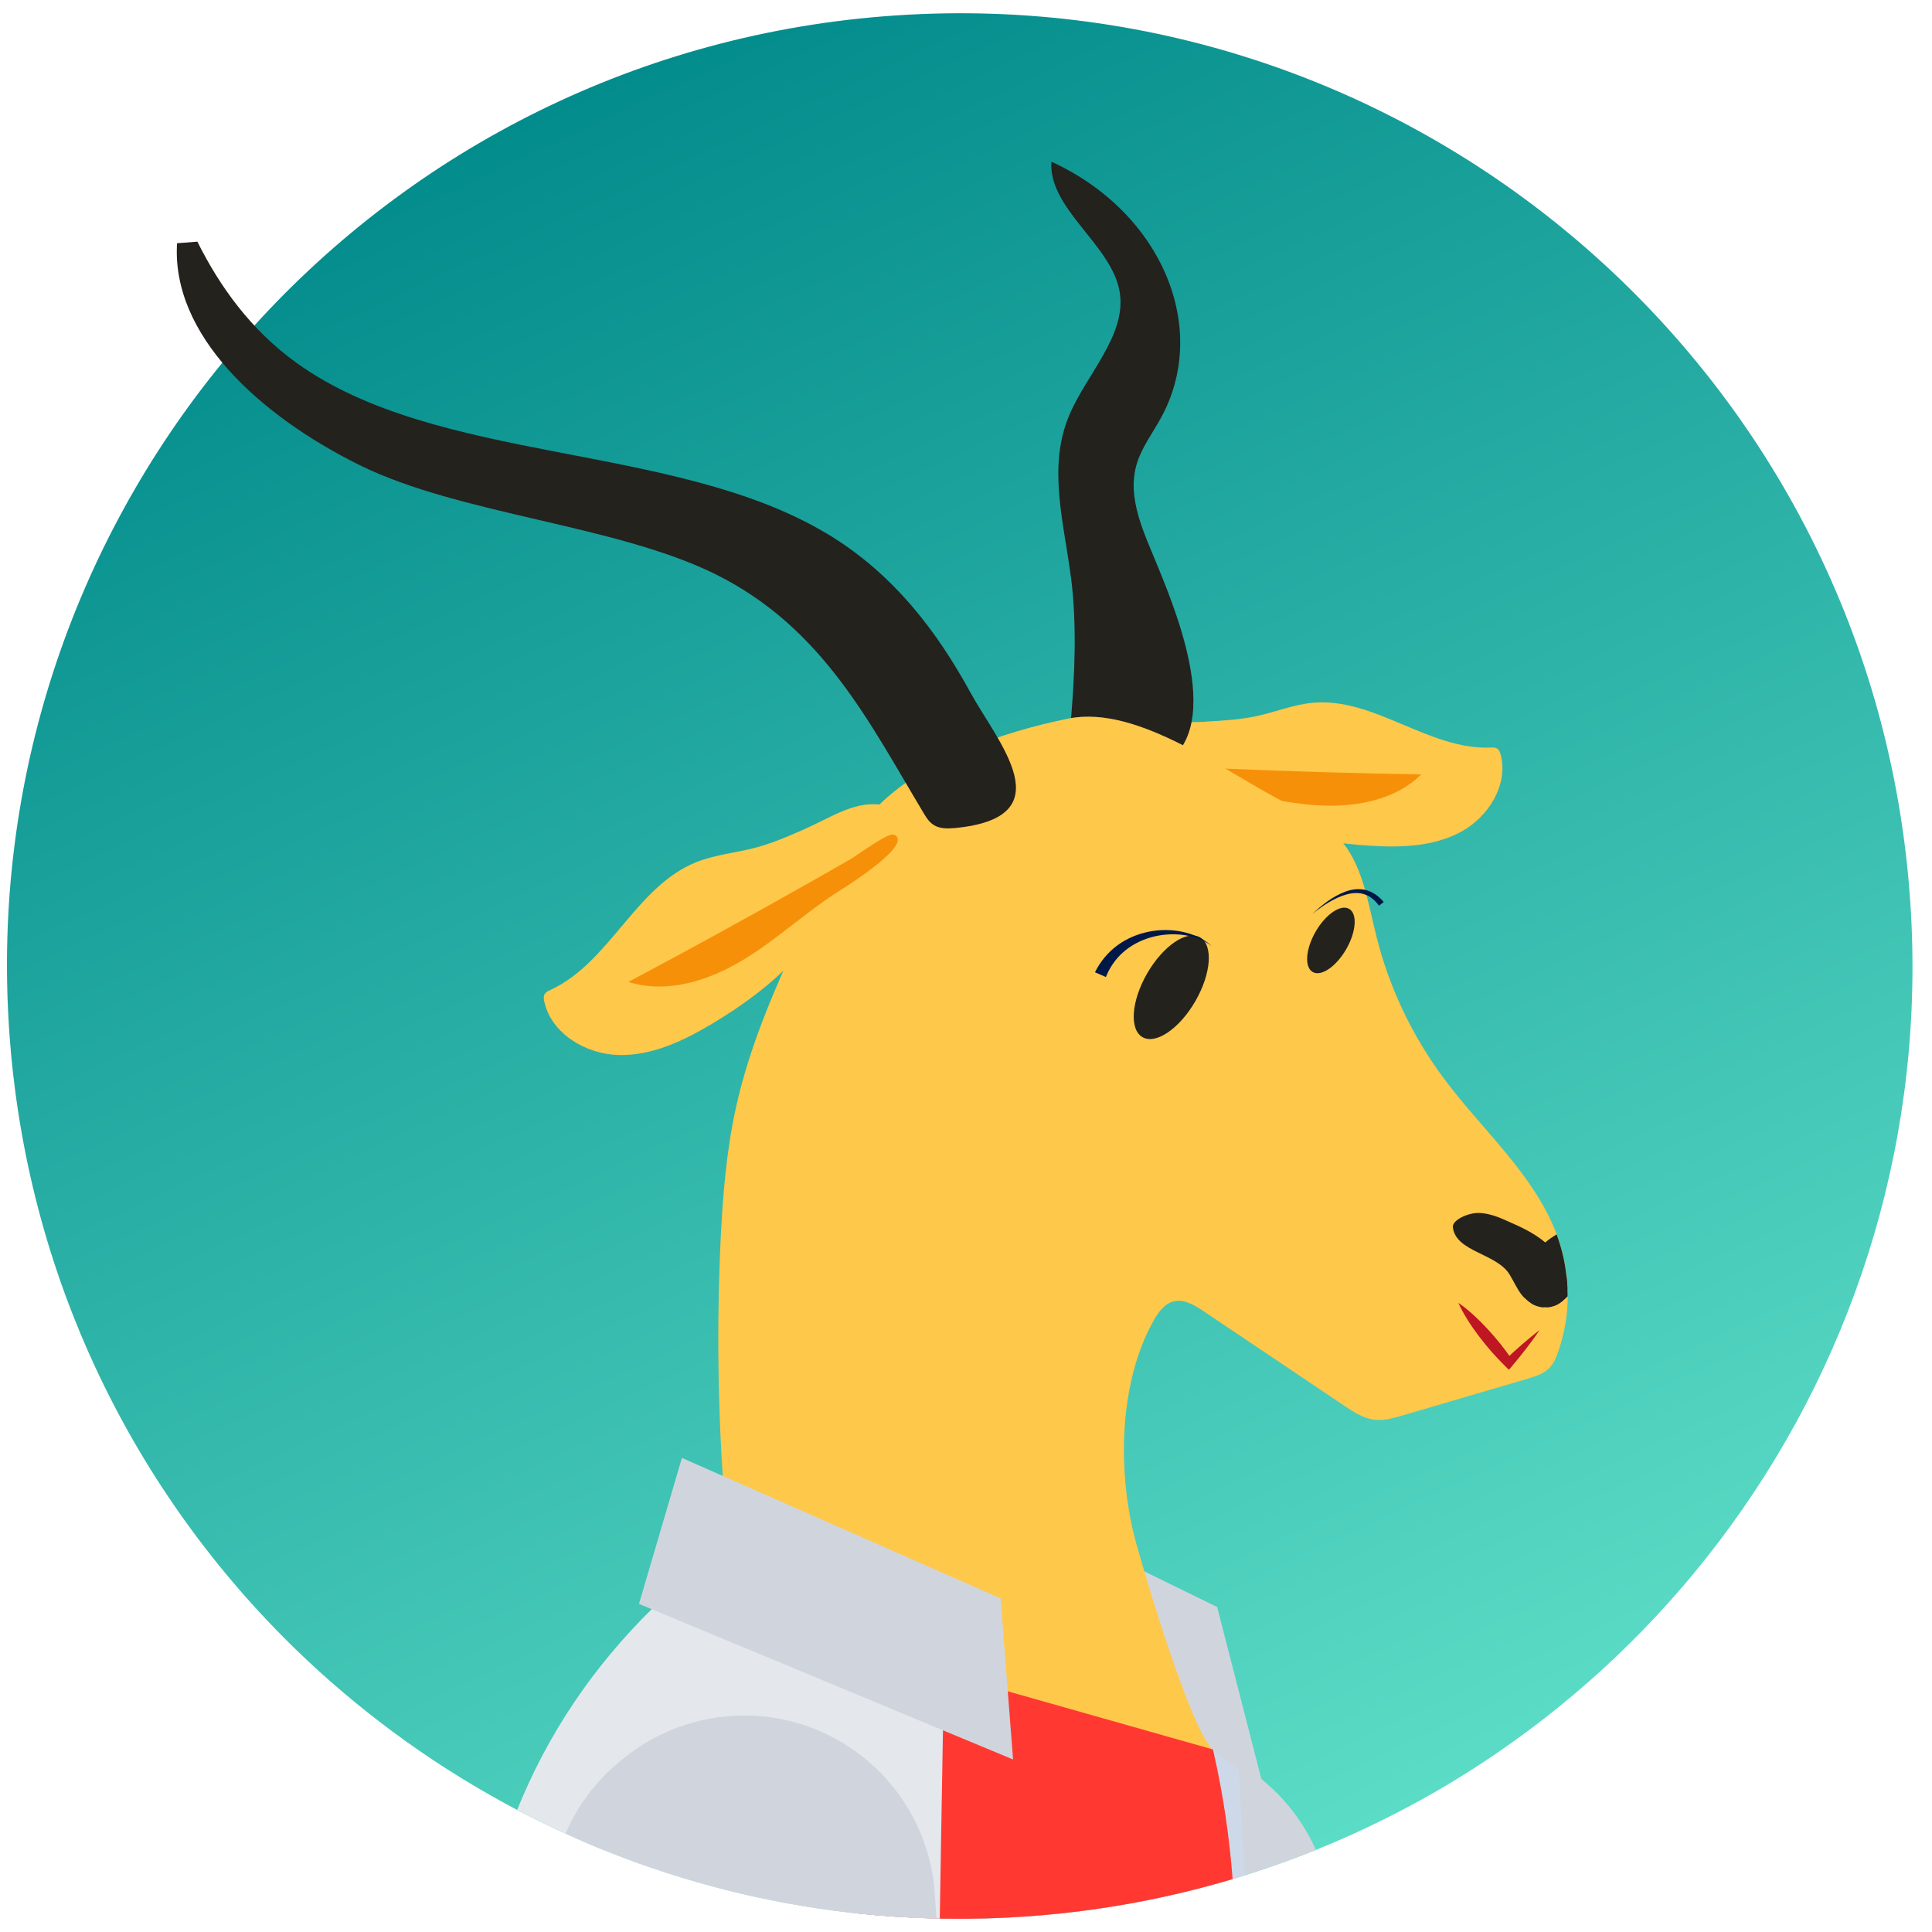 <svg width="73" height="73" viewBox="0 0 73 73" fill="none" xmlns="http://www.w3.org/2000/svg">
<g clip-path="url(#clip0_4896_40122)">
<path d="M65.396 57.648C63.107 60.801 60.312 63.575 57.126 65.844C55.654 66.895 54.095 67.838 52.462 68.657C51.57 69.108 50.657 69.522 49.722 69.898C48.846 70.254 47.949 70.573 47.036 70.859C46.885 70.908 46.728 70.956 46.574 71.001C44.475 71.626 42.289 72.068 40.038 72.303C39.592 72.349 39.141 72.389 38.688 72.419C37.719 72.485 36.759 72.512 35.808 72.498C35.708 72.498 35.608 72.498 35.509 72.494C35.468 72.494 35.425 72.494 35.384 72.492C34.884 72.48 34.386 72.457 33.889 72.426C33.672 72.412 33.455 72.396 33.239 72.378C33.178 72.374 33.115 72.369 33.054 72.362C32.787 72.34 32.519 72.312 32.252 72.283C31.965 72.251 31.677 72.215 31.392 72.177C29.895 71.975 28.422 71.678 26.98 71.293C26.174 71.078 25.374 70.836 24.588 70.562C24.57 70.56 24.552 70.553 24.536 70.546C24.043 70.379 23.556 70.197 23.073 70.007C22.498 69.781 21.93 69.538 21.37 69.28C20.75 69.001 20.14 68.703 19.54 68.388C19.391 68.308 19.241 68.229 19.094 68.148C17.611 67.341 16.186 66.431 14.836 65.43C13.568 64.49 12.363 63.471 11.231 62.377C5.046 56.394 0.972 48.189 0.347 38.926C-0.296 29.423 2.811 20.534 8.402 13.704C8.792 13.226 9.195 12.757 9.612 12.3C15.647 5.651 24.167 1.237 33.835 0.584C53.674 -0.756 70.841 14.238 72.179 34.075C72.772 42.83 70.179 51.065 65.396 57.648Z" fill="url(#paint0_linear_4896_40122)"/>
<path d="M45.539 27.267C46.194 27.231 46.85 27.195 47.491 27.055C48.2 26.901 48.882 26.62 49.604 26.554C51.921 26.341 53.98 28.336 56.306 28.246C56.398 28.241 56.5 28.237 56.577 28.291C56.648 28.341 56.679 28.429 56.702 28.513C57.003 29.652 56.24 30.868 55.203 31.43C54.165 31.992 52.929 32.03 51.754 31.955C50.519 31.876 49.285 31.684 48.119 31.271C47.539 31.068 46.968 30.807 46.357 30.732C45.883 30.674 45.406 30.73 44.932 30.785C43.637 30.936 42.341 31.088 41.046 31.24C40.98 31.247 41.377 29.7 41.433 29.564C41.673 29 42.015 28.49 42.436 28.046C43.292 27.147 44.359 27.335 45.546 27.27L45.539 27.267Z" fill="#FEC84B"/>
<path d="M53.703 29.26C52.678 30.272 51.113 30.528 49.677 30.422C48.241 30.315 46.839 29.899 45.403 29.781C45.118 29.758 42.362 29.5 42.867 28.893C43.012 28.719 44.393 28.954 44.645 28.966C45.236 28.995 45.825 29.022 46.416 29.047C48.843 29.149 51.273 29.222 53.703 29.26Z" fill="#F79009"/>
<path d="M40.038 72.304C39.592 72.349 39.141 72.39 38.688 72.419C37.719 72.485 36.759 72.512 35.808 72.499C35.887 71.194 36.317 69.937 37.051 68.864C37.456 68.272 37.952 67.736 38.53 67.278L38.65 67.183C40.672 65.582 43.383 65.188 45.761 66.119L45.843 66.153C45.954 66.196 46.065 66.246 46.173 66.295C46.384 66.393 46.585 66.499 46.782 66.615C48.094 67.385 49.115 68.54 49.722 69.899C48.846 70.254 47.949 70.573 47.036 70.859C46.884 70.909 46.728 70.956 46.574 71.001C44.475 71.626 42.289 72.068 40.038 72.304Z" fill="#D0D5DD"/>
<path d="M47.036 70.858C46.884 70.908 46.728 70.956 46.574 71.001C44.475 71.626 42.289 72.067 40.038 72.303C39.592 72.348 39.141 72.389 38.688 72.419C37.719 72.484 36.759 72.511 35.808 72.498C35.708 72.498 35.608 72.498 35.509 72.493C35.468 72.493 35.425 72.493 35.384 72.491C34.884 72.48 34.385 72.457 33.889 72.425L34.034 69.814L34.134 68.05L34.406 63.142L34.422 62.868L34.551 60.54L34.621 59.299L34.943 53.513L38.061 55.836L43.358 59.784L45.322 61.247C46.076 61.808 46.545 62.676 46.601 63.613L46.751 66.116L46.782 66.614L47.036 70.858Z" fill="#CDD9E8"/>
<path d="M40.466 21.83C40.215 19.81 39.59 17.731 40.36 15.79C41.003 14.171 42.602 12.678 42.301 11C41.984 9.236 39.61 7.89 39.726 6.11C43.879 8.004 45.748 12.397 43.852 15.815C43.542 16.374 43.143 16.911 42.96 17.502C42.545 18.834 43.261 20.197 43.789 21.506C44.486 23.234 46.538 28.185 43.399 29.118C42.822 29.29 41.954 29.299 41.363 29.17C39.934 28.855 40.376 28.248 40.464 27.209C40.614 25.417 40.691 23.617 40.469 21.825L40.466 21.83Z" fill="#24221D"/>
<path d="M38.987 57.295L45.99 60.721L47.731 67.495L35.794 59.032L38.987 57.295Z" fill="#D0D5DD"/>
<path d="M29.715 70.778C35.869 69.797 39.771 67.521 45.831 66.103C45.15 65.578 43.671 60.949 42.937 58.335C42.21 55.722 42.255 52.282 43.58 49.915C43.761 49.589 43.997 49.254 44.361 49.17C44.742 49.079 45.134 49.315 45.46 49.532C47.247 50.73 49.036 51.937 50.823 53.135C51.158 53.362 51.514 53.588 51.921 53.643C52.274 53.688 52.63 53.588 52.974 53.489C54.553 53.027 56.122 52.562 57.703 52.1C58.002 52.01 58.31 51.919 58.53 51.702C58.711 51.52 58.81 51.276 58.892 51.029C59.118 50.365 59.236 49.677 59.236 48.977C59.236 48.887 59.236 48.787 59.227 48.687C59.227 48.561 59.218 48.434 59.2 48.307C59.164 47.863 59.073 47.417 58.937 46.982C58.901 46.864 58.865 46.746 58.819 46.638C57.966 44.378 56.016 42.709 54.564 40.759C53.357 39.144 52.476 37.291 51.996 35.332C51.67 34.035 51.48 32.628 50.58 31.648C50.064 31.086 49.355 30.73 48.676 30.386C46.352 29.233 43.041 26.62 40.382 27.148C37.832 27.664 34.865 28.69 33.031 30.597C31.896 31.768 31.181 33.265 30.49 34.734C29.41 37.04 28.348 39.382 27.804 41.866C27.451 43.472 27.315 45.114 27.233 46.758C26.844 54.825 27.686 62.955 29.72 70.778H29.715Z" fill="#FEC84B"/>
<path d="M46.574 71.001C44.475 71.626 42.289 72.068 40.038 72.303C39.592 72.349 39.142 72.389 38.688 72.419C37.719 72.484 36.759 72.512 35.808 72.498C35.708 72.498 35.608 72.498 35.509 72.493C35.468 72.493 35.425 72.493 35.384 72.491C34.884 72.48 34.386 72.457 33.89 72.426C33.672 72.412 33.455 72.396 33.24 72.378C33.178 72.374 33.115 72.369 33.054 72.362C32.787 72.34 32.519 72.312 32.252 72.283L32.427 70.238L32.744 66.496L33.058 62.807L33.086 62.49L34.422 62.868L35.663 63.222L38.367 63.987L45.831 66.103C45.836 66.118 45.838 66.136 45.843 66.152C46.221 67.803 46.454 69.425 46.574 71.001Z" fill="#FF3932"/>
<path d="M35.699 61.114L35.663 63.222V63.453L35.561 69.355L35.509 72.494C35.468 72.494 35.425 72.494 35.384 72.492C34.884 72.481 34.386 72.458 33.89 72.426C33.672 72.413 33.455 72.397 33.24 72.379C33.178 72.374 33.115 72.37 33.054 72.363C32.787 72.34 32.519 72.313 32.252 72.284C31.965 72.252 31.677 72.216 31.392 72.177C29.895 71.975 28.422 71.679 26.98 71.294C26.174 71.079 25.374 70.836 24.588 70.562C24.57 70.56 24.552 70.553 24.536 70.546C24.043 70.379 23.556 70.198 23.073 70.007C22.498 69.781 21.93 69.539 21.37 69.281C20.75 69.002 20.14 68.703 19.54 68.388C20.702 65.51 22.407 62.975 24.688 60.738C25.546 59.895 26.486 59.094 27.51 58.331C27.859 58.07 28.221 57.812 28.59 57.56L34.551 60.541L35.699 61.114Z" fill="#E4E7EC"/>
<path d="M25.766 55.087L37.807 60.395L38.278 66.481L24.144 60.602L25.766 55.087Z" fill="#D0D5DD"/>
<path d="M35.321 71.556L35.384 72.491C34.884 72.48 34.386 72.457 33.889 72.425C33.672 72.412 33.455 72.396 33.239 72.378C33.178 72.373 33.115 72.369 33.054 72.362C32.787 72.339 32.519 72.312 32.252 72.283C31.965 72.251 31.677 72.215 31.392 72.176C29.895 71.975 28.422 71.678 26.98 71.293C26.174 71.078 25.374 70.836 24.588 70.562C24.57 70.559 24.552 70.552 24.536 70.546C24.043 70.378 23.556 70.197 23.073 70.007C22.498 69.78 21.93 69.538 21.37 69.28C21.828 68.213 22.543 67.257 23.481 66.503L23.601 66.408C24.985 65.298 26.699 64.757 28.409 64.825C29.331 64.861 30.25 65.074 31.12 65.473C31.713 65.745 32.257 66.091 32.743 66.496C33.282 66.945 33.749 67.47 34.134 68.05C34.447 68.521 34.703 69.028 34.9 69.563C35.131 70.195 35.276 70.865 35.321 71.556Z" fill="#D0D5DD"/>
<path d="M54.897 46.375C55.006 47.31 56.566 47.355 57.048 48.171C57.202 48.424 57.32 48.705 57.51 48.943C57.547 48.979 57.574 49.025 57.619 49.052C57.655 49.088 57.692 49.124 57.737 49.151C57.746 49.169 57.764 49.178 57.782 49.188C57.954 49.314 58.163 49.387 58.373 49.387C58.473 49.405 58.536 49.396 58.609 49.378C58.772 49.342 58.899 49.278 58.998 49.188C59.017 49.178 59.035 49.169 59.044 49.151C59.08 49.124 59.098 49.088 59.125 49.052C59.17 48.97 59.207 48.88 59.216 48.78C59.216 48.753 59.225 48.717 59.225 48.689C59.225 48.562 59.216 48.436 59.198 48.309C59.198 48.282 59.189 48.245 59.179 48.218C59.062 47.747 58.763 47.274 58.507 47.038C58.471 47.011 58.425 46.966 58.389 46.948C57.972 46.594 57.481 46.368 57.001 46.157C56.648 45.994 56.265 45.84 55.875 45.831C55.477 45.822 54.867 46.094 54.895 46.375H54.897Z" fill="#24221D"/>
<path d="M57.565 48.78C57.574 48.88 57.61 48.97 57.655 49.052C57.683 49.088 57.701 49.124 57.737 49.151C57.746 49.169 57.764 49.178 57.782 49.188C57.882 49.278 58.009 49.342 58.172 49.378C58.244 49.396 58.308 49.405 58.371 49.387C58.616 49.387 58.824 49.314 58.996 49.188C59.014 49.178 59.032 49.169 59.041 49.151C59.087 49.124 59.123 49.088 59.159 49.052C59.186 49.033 59.214 49.006 59.232 48.979C59.232 48.889 59.232 48.789 59.223 48.689C59.223 48.562 59.214 48.436 59.195 48.309C59.159 47.865 59.069 47.419 58.933 46.984C58.897 46.866 58.86 46.748 58.815 46.64C58.67 46.73 58.534 46.821 58.407 46.929C58.353 46.966 58.308 47.011 58.271 47.038C58.018 47.274 57.719 47.747 57.599 48.218C57.544 48.408 57.526 48.608 57.563 48.78H57.565Z" fill="#24221D"/>
<path d="M31.213 20.146C25.435 16.7 16.515 17.553 11.188 13.699C9.471 12.458 8.303 10.825 7.458 9.131C7.202 9.151 6.946 9.169 6.69 9.19C6.473 12.65 9.795 15.694 13.577 17.569C17.359 19.444 23.261 19.825 27.041 21.7C31.106 23.718 32.87 27.346 34.902 30.727C35.015 30.915 35.137 31.114 35.368 31.219C35.579 31.314 35.84 31.309 36.082 31.287C40.249 30.888 37.694 28.041 36.671 26.173C35.427 23.901 33.783 21.677 31.215 20.144L31.213 20.146Z" fill="#24221D"/>
<path d="M30.477 31.294C29.843 31.575 29.206 31.856 28.536 32.032C27.795 32.227 27.016 32.293 26.305 32.578C24.02 33.495 23.041 36.365 20.808 37.4C20.718 37.441 20.62 37.486 20.575 37.572C20.532 37.654 20.546 37.751 20.564 37.839C20.829 39.058 22.136 39.834 23.381 39.864C24.629 39.893 25.811 39.334 26.885 38.695C28.01 38.025 29.079 37.248 29.981 36.299C30.429 35.826 30.841 35.307 31.38 34.943C31.797 34.66 32.275 34.481 32.748 34.306C34.041 33.826 35.334 33.344 36.628 32.864C36.693 32.839 35.575 31.57 35.454 31.471C34.956 31.056 34.39 30.739 33.779 30.524C32.538 30.089 31.625 30.78 30.477 31.29V31.294Z" fill="#FEC84B"/>
<path d="M23.746 37.103C25.2 37.562 26.796 37.051 28.099 36.258C29.401 35.465 30.52 34.399 31.815 33.597C32.073 33.436 34.544 31.867 33.779 31.538C33.557 31.443 32.37 32.329 32.139 32.462C31.598 32.775 31.054 33.083 30.508 33.391C28.271 34.657 26.017 35.893 23.746 37.1V37.103Z" fill="#F79009"/>
<path d="M58.176 50.25C58.018 50.492 57.843 50.721 57.671 50.95C57.495 51.176 57.316 51.4 57.132 51.618L57.014 51.758L56.865 51.611C56.512 51.262 56.186 50.893 55.889 50.499C55.739 50.302 55.597 50.1 55.465 49.89C55.334 49.679 55.207 49.462 55.103 49.228C55.316 49.371 55.506 49.534 55.692 49.702C55.875 49.869 56.05 50.046 56.217 50.227C56.553 50.59 56.861 50.975 57.141 51.385L56.874 51.378C57.08 51.181 57.293 50.99 57.508 50.8C57.728 50.614 57.945 50.427 58.178 50.254L58.176 50.25Z" fill="#BE1622"/>
<path d="M45.166 37.829C45.767 36.788 45.847 35.709 45.344 35.419C44.842 35.129 43.947 35.737 43.346 36.778C42.745 37.819 42.665 38.898 43.168 39.188C43.67 39.479 44.565 38.87 45.166 37.829Z" fill="#24221D"/>
<path d="M50.865 35.867C51.245 35.208 51.295 34.525 50.977 34.342C50.658 34.158 50.092 34.542 49.711 35.201C49.331 35.86 49.281 36.543 49.6 36.727C49.918 36.91 50.484 36.526 50.865 35.867Z" fill="#24221D"/>
<path d="M41.374 36.734C41.574 36.331 41.868 35.978 42.224 35.717C42.579 35.457 42.989 35.287 43.41 35.203C43.832 35.119 44.264 35.121 44.676 35.208C45.089 35.294 45.485 35.468 45.793 35.749C45.46 35.498 45.059 35.366 44.658 35.321C44.255 35.276 43.845 35.312 43.462 35.425C43.08 35.538 42.724 35.726 42.434 35.984C42.144 36.24 41.925 36.564 41.786 36.917L41.372 36.736L41.374 36.734Z" fill="#001848"/>
<path d="M52.102 34.22C51.967 34.032 51.79 33.871 51.572 33.797C51.355 33.718 51.108 33.731 50.875 33.797C50.404 33.93 49.98 34.222 49.589 34.528C49.958 34.193 50.354 33.867 50.841 33.688C51.081 33.6 51.357 33.561 51.622 33.634C51.887 33.704 52.114 33.878 52.284 34.082L52.105 34.22H52.102Z" fill="#001848"/>
</g>
<defs>
<linearGradient id="paint0_linear_4896_40122" x1="21.044" y1="3.866" x2="51.48" y2="69.135" gradientUnits="userSpaceOnUse">
<stop stop-color="#038C8C"/>
<stop offset="1" stop-color="#5BDCC6"/>
</linearGradient>
<clipPath id="clip0_4896_40122">
<rect width="72" height="72" fill="white" transform="translate(0.263 0.5)"/>
</clipPath>
</defs>
</svg>
